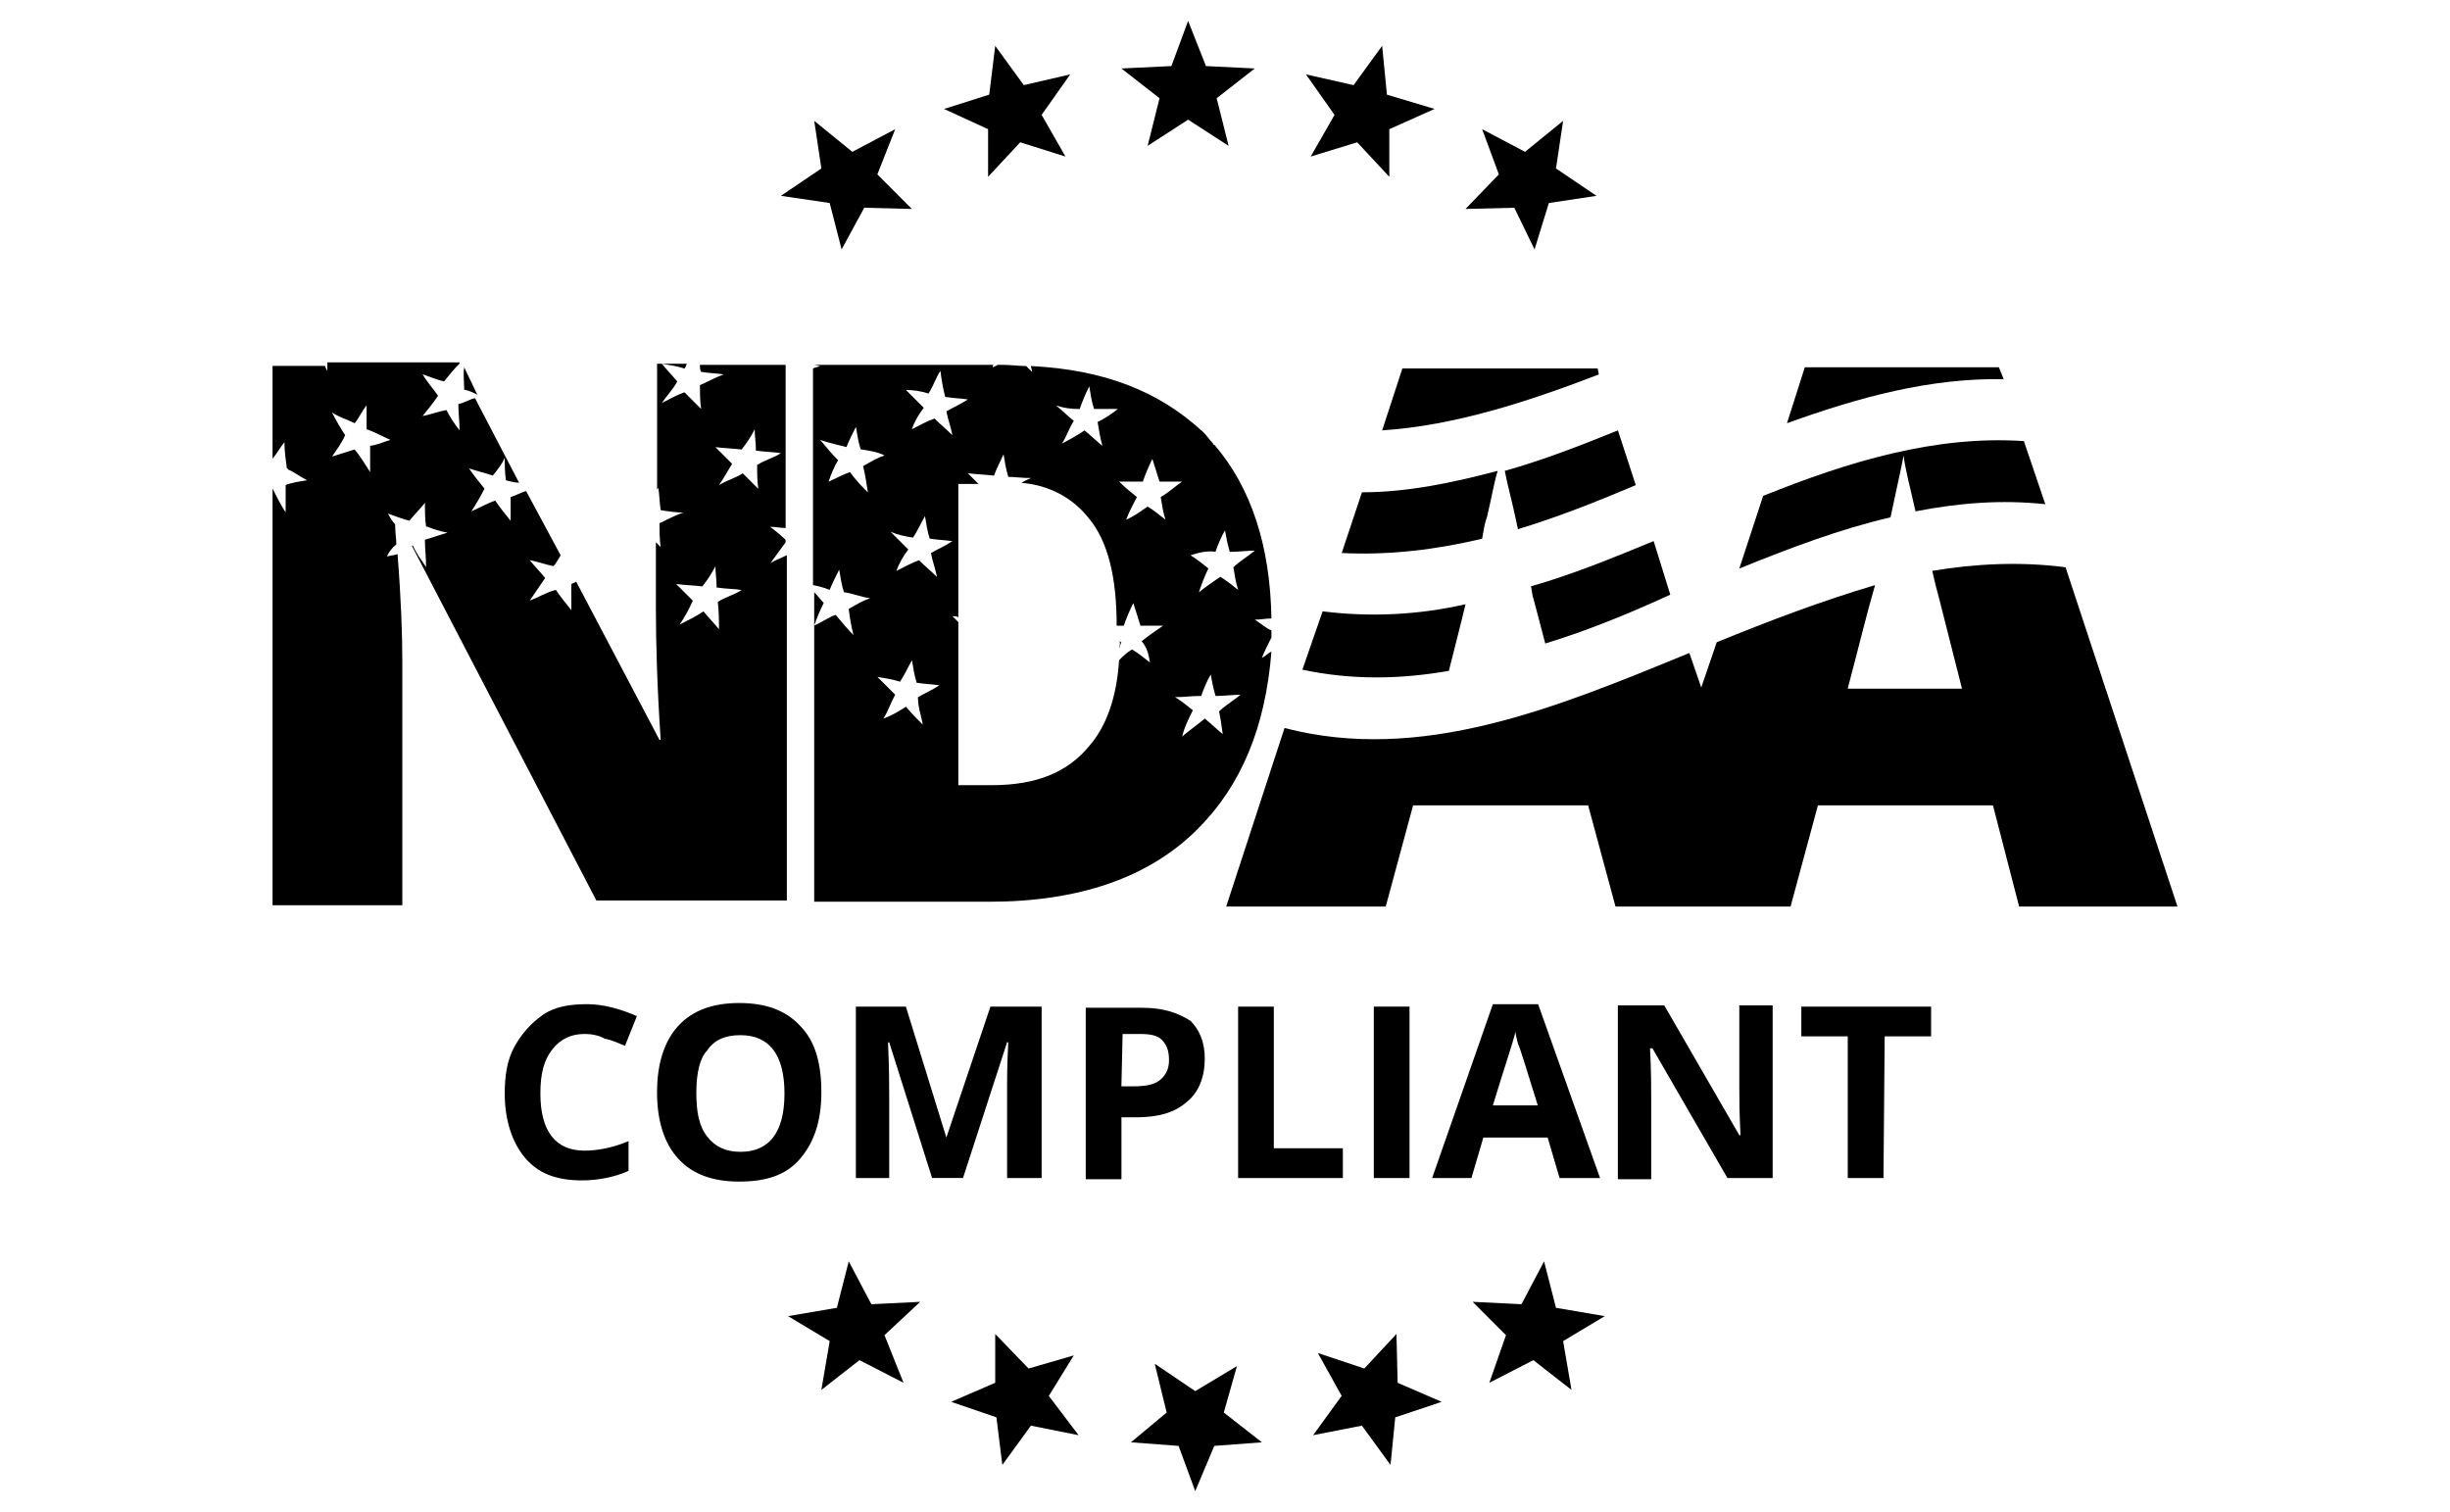 <?xml version="1.0" encoding="UTF-8"?>
<svg id="Layer_1" data-name="Layer 1" xmlns="http://www.w3.org/2000/svg" viewBox="0 0 512 316">
  <defs>
    <style>
      .cls-1 {
        stroke-width: 0px;
      }
    </style>
  </defs>
  <g>
    <polygon class="cls-1" points="248.29 4.36 252.02 13.81 262.22 14.31 254.26 20.53 256.75 30.48 248.29 25.01 239.83 30.48 242.32 20.53 234.35 14.31 244.8 13.81 248.29 4.36"/>
    <polygon class="cls-1" points="207.98 9.58 213.95 17.79 223.65 15.55 217.68 24.01 222.66 32.72 213.2 29.74 206.49 36.95 206.49 27 197.28 22.77 206.73 19.78 207.98 9.58"/>
    <polygon class="cls-1" points="170.16 25.26 178.12 31.73 187.08 27 183.35 36.45 190.56 43.67 180.61 43.42 175.88 52.13 173.39 42.43 163.19 40.93 171.65 35.21 170.16 25.26"/>
    <polygon class="cls-1" points="171.65 290.49 173.39 280.29 164.68 275.07 174.89 273.33 177.37 263.62 182.1 272.58 192.3 272.08 184.84 279.05 188.82 289 179.61 284.27 171.65 290.49"/>
    <polygon class="cls-1" points="209.47 306.17 208.23 296.22 198.77 292.98 207.98 289 207.98 278.8 214.95 286.02 224.4 283.28 219.18 291.74 225.4 299.95 215.44 297.96 209.47 306.17"/>
    <polygon class="cls-1" points="249.78 311.64 246.3 302.19 236.34 301.44 243.81 295.22 241.32 285.02 249.78 290.74 258.49 285.52 255.75 295.22 263.71 301.44 253.76 302.19 249.78 311.64"/>
    <polygon class="cls-1" points="290.59 306.17 284.61 297.96 274.41 299.95 280.38 291.74 275.41 282.78 285.11 286.02 291.83 278.8 292.08 289 301.28 292.98 291.58 296.22 290.59 306.17"/>
    <polygon class="cls-1" points="328.41 290.49 320.44 284.27 311.24 289 314.72 279.05 307.75 272.08 317.96 272.58 322.68 263.62 325.17 273.33 335.37 275.07 326.66 280.29 328.41 290.49"/>
    <polygon class="cls-1" points="326.66 25.26 325.17 35.21 333.63 40.93 323.68 42.43 320.69 52.13 316.46 43.42 306.26 43.67 313.23 36.45 309.74 27 318.7 31.73 326.66 25.26"/>
    <polygon class="cls-1" points="288.84 9.58 289.84 19.78 299.79 22.77 290.34 27 290.34 36.95 283.62 29.74 273.91 32.72 278.89 24.01 272.92 15.55 282.87 17.79 288.84 9.58"/>
  </g>
  <g>
    <path class="cls-1" d="m122.14,216.1c-2.74,0-4.98,1-6.72,3.23s-2.49,4.98-2.49,9.21c0,7.96,3.23,11.94,9.21,11.94,2.49,0,5.72-.5,9.21-1.99v6.22c-2.74,1.24-6.22,1.99-9.7,1.99-5.47,0-9.21-1.49-11.94-4.73s-4.23-7.96-4.23-13.44c0-3.73.5-6.97,1.99-9.7s3.48-4.98,5.97-6.72,5.72-2.24,9.21-2.24,6.97,1,10.45,2.49l-2.49,6.22c-1.24-.5-2.74-1.24-4.23-1.49-1.24-.75-2.99-1-4.23-1h0Z"/>
    <path class="cls-1" d="m171.65,228.29c0,5.97-1.49,10.45-4.48,13.93-2.99,3.48-7.22,4.73-12.69,4.73s-9.7-1.49-12.69-4.73c-2.99-3.23-4.48-7.96-4.48-13.93s1.49-10.7,4.48-13.93,7.22-4.73,12.69-4.73,9.7,1.49,12.69,4.73c3.23,3.23,4.48,7.96,4.48,13.93Zm-26.13,0c0,3.98.5,6.97,2.24,9.21,1.49,1.99,3.73,3.23,6.97,3.23,5.97,0,9.21-3.98,9.21-12.19s-3.23-12.19-9.21-12.19c-3.23,0-5.47,1-6.97,3.23-1.49,1.49-2.24,4.73-2.24,8.71Z"/>
    <path class="cls-1" d="m194.79,246.21l-8.96-28.36h-.25c.25,5.72.25,9.46.25,11.69v16.67h-6.97v-35.83h10.45l8.46,27.37h0l9.21-27.37h10.7v35.83h-7.22v-19.91c0-1,0-3.73.25-8.46h-.25l-9.21,28.36h-6.47Z"/>
    <path class="cls-1" d="m251.77,221.32c0,3.73-1.24,6.97-3.73,8.96-2.49,2.24-5.97,3.23-10.45,3.23h-3.23v12.94h-7.46v-35.83h11.69c4.48,0,7.46,1,10.2,2.74,1.74,1.74,2.99,4.23,2.99,7.96Zm-17.42,5.72h2.49c2.24,0,4.23-.25,5.47-1.24s1.99-2.24,1.99-4.23-.5-3.23-1.49-4.23-2.49-1.24-4.73-1.24h-3.48l-.25,10.95h0Z"/>
    <path class="cls-1" d="m258.74,246.21v-35.83h7.46v29.61h14.43v6.22h-21.9Z"/>
    <path class="cls-1" d="m287.1,246.21v-35.83h7.46v35.83h-7.46Z"/>
    <path class="cls-1" d="m325.92,246.21l-2.49-8.46h-13.44l-2.49,8.46h-8.21l12.69-36.33h9.46l12.94,36.33h-8.46Zm-4.48-14.93c-2.49-7.96-3.73-12.19-4.23-13.19-.25-1-.5-1.99-.5-2.49-.5,2.24-2.24,7.22-4.73,15.43h9.46v.25h0Z"/>
    <path class="cls-1" d="m370.7,246.21h-9.7l-15.68-27.12h-.5c.25,4.73.25,8.21.25,10.45v16.92h-6.97v-36.33h9.7l15.68,27.12h.25c-.25-4.73-.25-7.96-.25-10.2v-16.92h6.97v36.08h.25Z"/>
    <path class="cls-1" d="m393.6,246.21h-7.46v-29.61h-9.7v-6.22h27.12v6.22h-9.7l-.25,29.61h0Z"/>
  </g>
  <g>
    <g>
      <path class="cls-1" d="m263.71,137.47c.5-1.24,1.24-2.74,1.99-4.23v-1.49c-1.24-.5-2.24-1.49-3.48-2.24,1.24,0,2.24-.25,3.48-.25-.25-15.18-4.23-27.37-11.94-36.33h-.25v-.25c-1-1-1.49-1.99-2.49-2.74-8.96-8.21-20.4-12.69-35.58-13.44,0,.25.25,1,.25,1.24l-1.24-1.24c-1.49,0-3.23-.25-4.98-.25h-1c-.25.25-.5.25-1,.5,0-.25,0-.5.25-.5h-37.57c.25,0,1,.25,1.24.25-.5.25-1,.25-1.49.5v45.28c1.24.25,2.24.5,3.48,1,.5-1.24,1.24-2.74,1.99-4.23.25,1.49.5,3.23,1,4.73,1.99.25,3.48,1,5.47,1.24-1.49.5-2.74,1.24-4.48,2.24.25,1.99.5,3.48,1,5.47-1.24-1.24-2.49-2.74-3.73-4.23-1.49.5-2.74,1.49-4.48,2.24.5-1.49,1.24-3.23,1.99-4.73-.5-.5-1.24-1.49-1.99-2.24v64.69h36.58c18.66,0,33.34-4.98,43.54-15.18,9.21-9.21,14.18-21.4,15.43-37.07-.75.25-1.24,1-1.99,1.24h0Zm-9.7-22.14c.5-1.49,1.24-3.23,1.99-4.48.25,1.49.5,2.74,1,4.48h.25c1.49,0,3.48-.25,4.98-.25-1.49,1.24-3.23,2.24-4.48,3.48.25,1.49.5,3.23,1,4.73-1.24-1-2.49-1.99-3.73-2.74-1.49,1-3.23,2.24-4.48,3.23.5-1.49,1.24-3.48,1.99-4.98-1.24-1-2.49-1.99-3.73-2.74,1.49-.5,3.23-1,5.23-.75h0Zm-15.18-14.68c.5-1.49,1.24-3.23,1.99-4.73.5,1.49,1,3.23,1.49,4.73h4.73c-1.49,1-2.74,2.24-4.48,3.23.25,1.49.5,3.23,1,4.73-1.24-1-2.49-1.99-3.73-2.74-1.49,1-2.74,1.99-4.48,2.74.5-1.49,1.49-3.23,2.24-4.73-1.24-1-2.49-1.99-3.73-3.23h4.98Zm-13.19-15.18c.5-1.49,1.24-3.23,1.99-4.73.25,1.49.5,3.23,1,4.73h4.98c-1.24,1-2.74,1.99-4.23,2.74.25,1.49.5,3.23,1,4.98-1.24-1-2.49-2.24-3.73-3.23-1.49,1-3.23,1.99-4.73,2.74,1-1.49,1.49-3.23,2.49-4.73-1.24-1-2.49-2.24-3.73-3.23,1.49.5,2.99.75,4.98.75Zm-31.6-3.23c1-1.49,1.49-3.23,2.49-4.73.25,1.99.5,3.48,1,5.47h.25c1.49.25,2.74.25,4.48.5-1.49,1-2.74,1.49-4.48,2.49.25,1.49,1,3.48,1.24,4.98-1.24-1.24-2.49-2.24-3.73-3.48-1.49.5-3.23,1.49-4.73,2.24.5-1.49,1.49-3.23,2.49-4.48l-3.73-3.73c1.49,0,3.23.25,4.73.75Zm-3.23,30.11c1-1.49,1.49-2.74,2.49-4.48.25,1.49.5,3.23,1,4.73h.25c1.49.25,2.74.25,4.48.5-1.49,1-2.74,1.49-4.48,2.49.25,1.49,1,3.48,1.24,4.98-1.24-1.24-2.49-2.24-3.73-3.48-1.49.5-3.23,1.49-4.73,2.24.5-1.49,1.49-3.23,2.49-4.48l-3.73-3.73c1.74.75,3.23,1,4.73,1.24h0Zm-9.45-9.45c-1.24-1.24-2.49-2.49-3.73-4.23-1.49.5-2.74,1.24-4.48,1.99.5-1.49,1.24-3.23,1.99-4.48-1.24-1.24-2.49-2.74-3.73-4.23,1.49.5,3.48,1,5.47,1.49.5-1.24,1.24-2.74,1.99-4.23.25,1.49.5,3.23,1,4.73h.25c1.49.25,3.23.5,4.73,1.24-1.49.5-2.74,1.24-4.48,2.24.5,1.99.75,3.98,1,5.47h0Zm11.45,48.52c-1.24-1.24-2.49-2.49-3.48-3.73-1.49,1-3.23,1.99-4.73,2.49,1-1.49,1.49-3.23,2.49-4.98l-3.73-3.73c1.49.25,3.23.5,4.73,1,1-1.49,1.49-2.74,2.49-4.48.25,1.49.5,3.23,1,4.73h.25c1.49.25,2.74.25,4.48.5-1.49,1-2.74,1.49-4.48,2.49,0,2.24.75,3.98,1,5.72h0Zm47.52-12.94c-1.24-1-2.49-1.99-3.73-2.74-1,.5-1.99,1.49-2.74,2.24-.5,7.96-2.74,13.93-6.22,17.91-4.48,5.47-10.95,8.21-20.4,8.21h-6.97v-34.09l-1.24-1.24c.25,0,1,0,1.24.25v-27.87h4.23l-2.24-2.24c1.99.25,3.48.25,5.47.5.5-1.49,1.24-2.74,1.99-4.48.25,1.49.5,3.23,1,4.73h-.25c1.49,0,3.23.25,4.98.25-.5.25-1.24.5-1.99,1,5.97.5,10.7,3.23,13.93,7.22,4.23,4.98,5.97,12.69,5.97,22.64h1.49c.5-1.49,1.24-3.23,1.99-4.73.5,1.49,1,3.23,1.49,4.73h4.73c-1.49,1-3.23,2.24-4.48,3.23,1.24,1.49,1.49,2.99,1.74,4.48Zm15.18,14.93c-1.24-1-2.49-2.24-3.73-3.23-1.49,1.24-3.23,2.49-4.73,3.73.5-1.99,1.24-3.48,2.24-5.47-1.24-1-2.49-1.99-3.73-2.74,1.99,0,3.48-.25,5.47-.25.5-1.49,1.24-3.23,1.99-4.48.25,1.49.5,2.74,1,4.48h.25c1.49,0,3.48-.25,4.98-.25-1.49,1.24-3.23,2.24-4.48,3.48.25,1.24.5,2.74.75,4.73h0Z"/>
      <path class="cls-1" d="m233.86,135.48c.25-.25.25-1,.5-1.24-.25,0-.25-.25-.5-.25.25,0,.25.75,0,1.49h0Z"/>
    </g>
    <g>
      <path class="cls-1" d="m97.01,81.49h.25c1,.25,1.49.5,2.49,1l-2.74-5.72c-.25,1.49,0,3.23,0,4.73Z"/>
      <path class="cls-1" d="m160.95,117.82c1-1.49,1.99-2.74,3.23-4.48v-.5c-1-1-2.24-1.99-3.23-2.74,1,0,2.24.25,3.23.25v-34.09h-17.91c0,.5,0,1,.25,1.49h.25c1.49.25,2.74.25,4.48.5-1.49.5-3.23,1.49-4.98,2.24,0,1.49,0,3.23.25,4.98l-3.48-3.48c-1.49.5-3.23,1.49-4.73,2.24,1-1.49,2.24-2.74,3.23-4.48-1-1.24-2.24-2.49-3.23-3.73,1.49.25,3.23.5,4.73,1,.25-.25.25-.5.5-1h-6.22v26.37c0-.25.25-.25.25-.5.25,1.49.25,3.23.5,4.73,1.49.25,3.23.5,4.73.5-1.49.5-3.48,1.49-4.98,2.24,0,1.49,0,3.23.25,4.98l-1-1v13.93c0,6.97.25,16.17,1,27.37h-.25l-17.42-33.09c-.25.25-.5.25-1,.5v5.47c-1-1.24-2.24-2.74-3.23-4.23-1.99.5-3.48,1.49-5.47,2.24,1-1.49,2.24-3.23,3.23-4.73-1-1.24-2.24-2.49-3.23-3.73,1.49.25,3.48,1,4.98,1.24.5-.5,1-1.49,1.49-2.24l-7.22-13.44c-1,.25-2.24,1-3.23,1.24v4.98c-1-1.24-2.24-2.74-3.23-4.23-1.49.5-3.23,1.49-4.98,2.24,1-1.49,1.99-3.23,2.74-4.73-1-1.24-2.24-2.74-3.23-4.23,1.49.5,3.48,1,4.98,1.49,1-1.24,1.99-2.49,2.49-3.73,0,1.49,0,3.23.25,4.73,1,.25,1.99.5,2.74.5l-9.21-17.67c-1.24.25-2.24,1-3.48,1.24,0,1.99.25,3.48.25,5.47-1-1.24-1.99-2.74-2.74-4.23-1.49.25-3.48,1-4.98,1.24,1-1.24,2.24-2.74,3.23-4.23-1-1.49-2.24-2.74-3.23-4.48,1.49.5,3.23,1.24,4.48,1.49,1-1.24,1.99-2.49,3.23-3.73v-.25h-27.62v1.74c-.25-.25-.25-.5-.5-1h-10.95v19.41c1-1.24,1.49-2.24,2.49-3.48,0,1.99.25,3.48.5,5.47,0,0,.25,0,.25.25,1.24.5,2.49,1.49,3.98,2.24-1.49.25-3.23.5-4.48,1v5.72c-1-1.49-1.99-3.48-2.74-4.98v87.09h27.12v-51.01c0-5.47-.25-12.94-1-22.39-.5.25-1.24.25-2.24.5.5-1,1.24-1.99,1.99-2.49,0-1.24-.25-2.49-.25-4.23-.5-.5-1-1.24-1.49-2.24,1.49.5,3.23,1.24,4.48,1.49,1-1.24,2.24-2.49,3.23-3.73,0,1.49,0,3.48.25,4.98h.25c1.24.5,2.74,1,4.23,1.24-1.49.5-3.23,1-4.73,1.49,0,1.99.25,3.73.25,5.72-1-1.49-1.99-2.74-2.74-4.48h-.25l38.57,74.15h39.81v-72.16c-1.49.75-2.49,1-3.48,1.74h0Zm-83.6-24.63v5.47c-1-1.49-1.99-3.23-3.23-4.73-1.49.5-3.23,1-4.73,1.49,1-1.49,1.99-2.74,2.74-4.48-1-1.49-1.99-3.23-2.74-4.73,1.49,1,3.23,1.49,4.73,2.24,1-1.24,1.49-2.49,2.49-3.73v4.98c1.49.5,3.23,1.49,4.98,2.24-1,.25-2.49,1-4.23,1.24h0Zm72.9,38.32c-1-1.24-2.24-2.49-3.23-3.73-1.49,1-3.48,1.99-4.98,2.74,1-1.49,1.99-3.23,2.74-4.98l-3.48-3.48c1.99.25,3.48.25,5.47.5,1-1.24,1.99-2.74,2.74-4.23,0,1.49.25,2.74.25,4.48h.25c1.49.25,3.48.25,4.98.5-1.49,1-3.48,1.49-4.98,2.49.25,2.24.25,4.23.25,5.72h0Zm4.98-32.59c-1.49,1-3.48,1.49-4.98,2.49,1-1.49,1.99-3.23,2.74-4.48l-3.48-3.48c1.99.25,3.48.25,5.47.5,1-1.24,1.99-2.74,2.74-4.23,0,1.49.25,2.74.25,4.48h.25c1.49.25,3.23.25,4.98.5-1.49,1-3.48,1.49-4.98,2.49,0,1.49,0,3.23.25,4.98-1-1-1.99-1.99-3.23-3.23h0Z"/>
    </g>
    <g>
      <path class="cls-1" d="m334.13,78.25l-.25-1.24h-40.81l-4.23,12.94c15.18-1,30.36-5.97,45.28-11.69h0Z"/>
      <path class="cls-1" d="m427.43,105.38l-4.48-13.19c-18.41-1.24-36.58,4.23-54.49,11.45l-4.98,15.18c10.45-4.23,20.9-8.21,31.6-10.7,1.24-5.97,2.24-10.2,2.74-12.94.25,2.49,1.24,6.22,2.49,11.69,8.96-1.74,17.91-2.49,27.12-1.49h0Z"/>
      <path class="cls-1" d="m418.73,79.25l-1-2.49h-40.56l-3.73,11.69c15.18-5.47,29.86-9.46,45.28-9.21h0Z"/>
      <path class="cls-1" d="m338.11,89.95c-7.96,3.23-15.68,6.22-23.64,8.46.5,2.74,1.49,6.22,2.49,10.95,0,.25.25,1,.25,1.24,8.21-2.49,16.42-5.72,24.63-9.21l-3.73-11.45Z"/>
      <path class="cls-1" d="m309.74,112.59c.25-1.49.5-3.23,1-4.48,1-4.23,1.49-7.22,2.24-9.7-9.46,2.49-18.91,4.48-28.36,4.48l-4.23,12.69c10.2.5,19.91-.75,29.36-2.99Z"/>
      <path class="cls-1" d="m403.8,119.31c.5,2.24,1,4.23,1.49,5.97l4.73,18.66h-23.89c2.24-8.46,3.98-15.68,5.72-21.65-10.95,3.23-22.14,7.46-33.09,11.94l-3.23,9.46-2.49-7.22c-27.87,11.45-55.98,23.14-84.6,15.68l-12.19,37.32h33.34l5.72-21.15h36.58l5.72,21.15h36.58l5.72-21.15h36.58l5.47,21.15h33.09l-23.39-70.91c-9.46-1.24-18.91-.75-27.87.75h0Z"/>
      <path class="cls-1" d="m302.78,140.21c1.24-4.98,2.49-9.7,3.48-13.93-9.7,2.24-19.91,2.74-29.86,1.49l-4.23,12.19c10.45,2.24,20.65,1.99,30.6.25Z"/>
      <path class="cls-1" d="m345.57,113.09c-8.46,3.48-16.92,6.97-25.63,9.45.25,1,.25,1.99.5,2.49l2.49,9.46c8.96-2.74,17.42-6.22,26.13-10.2l-3.48-11.2h0Z"/>
    </g>
  </g>
</svg>